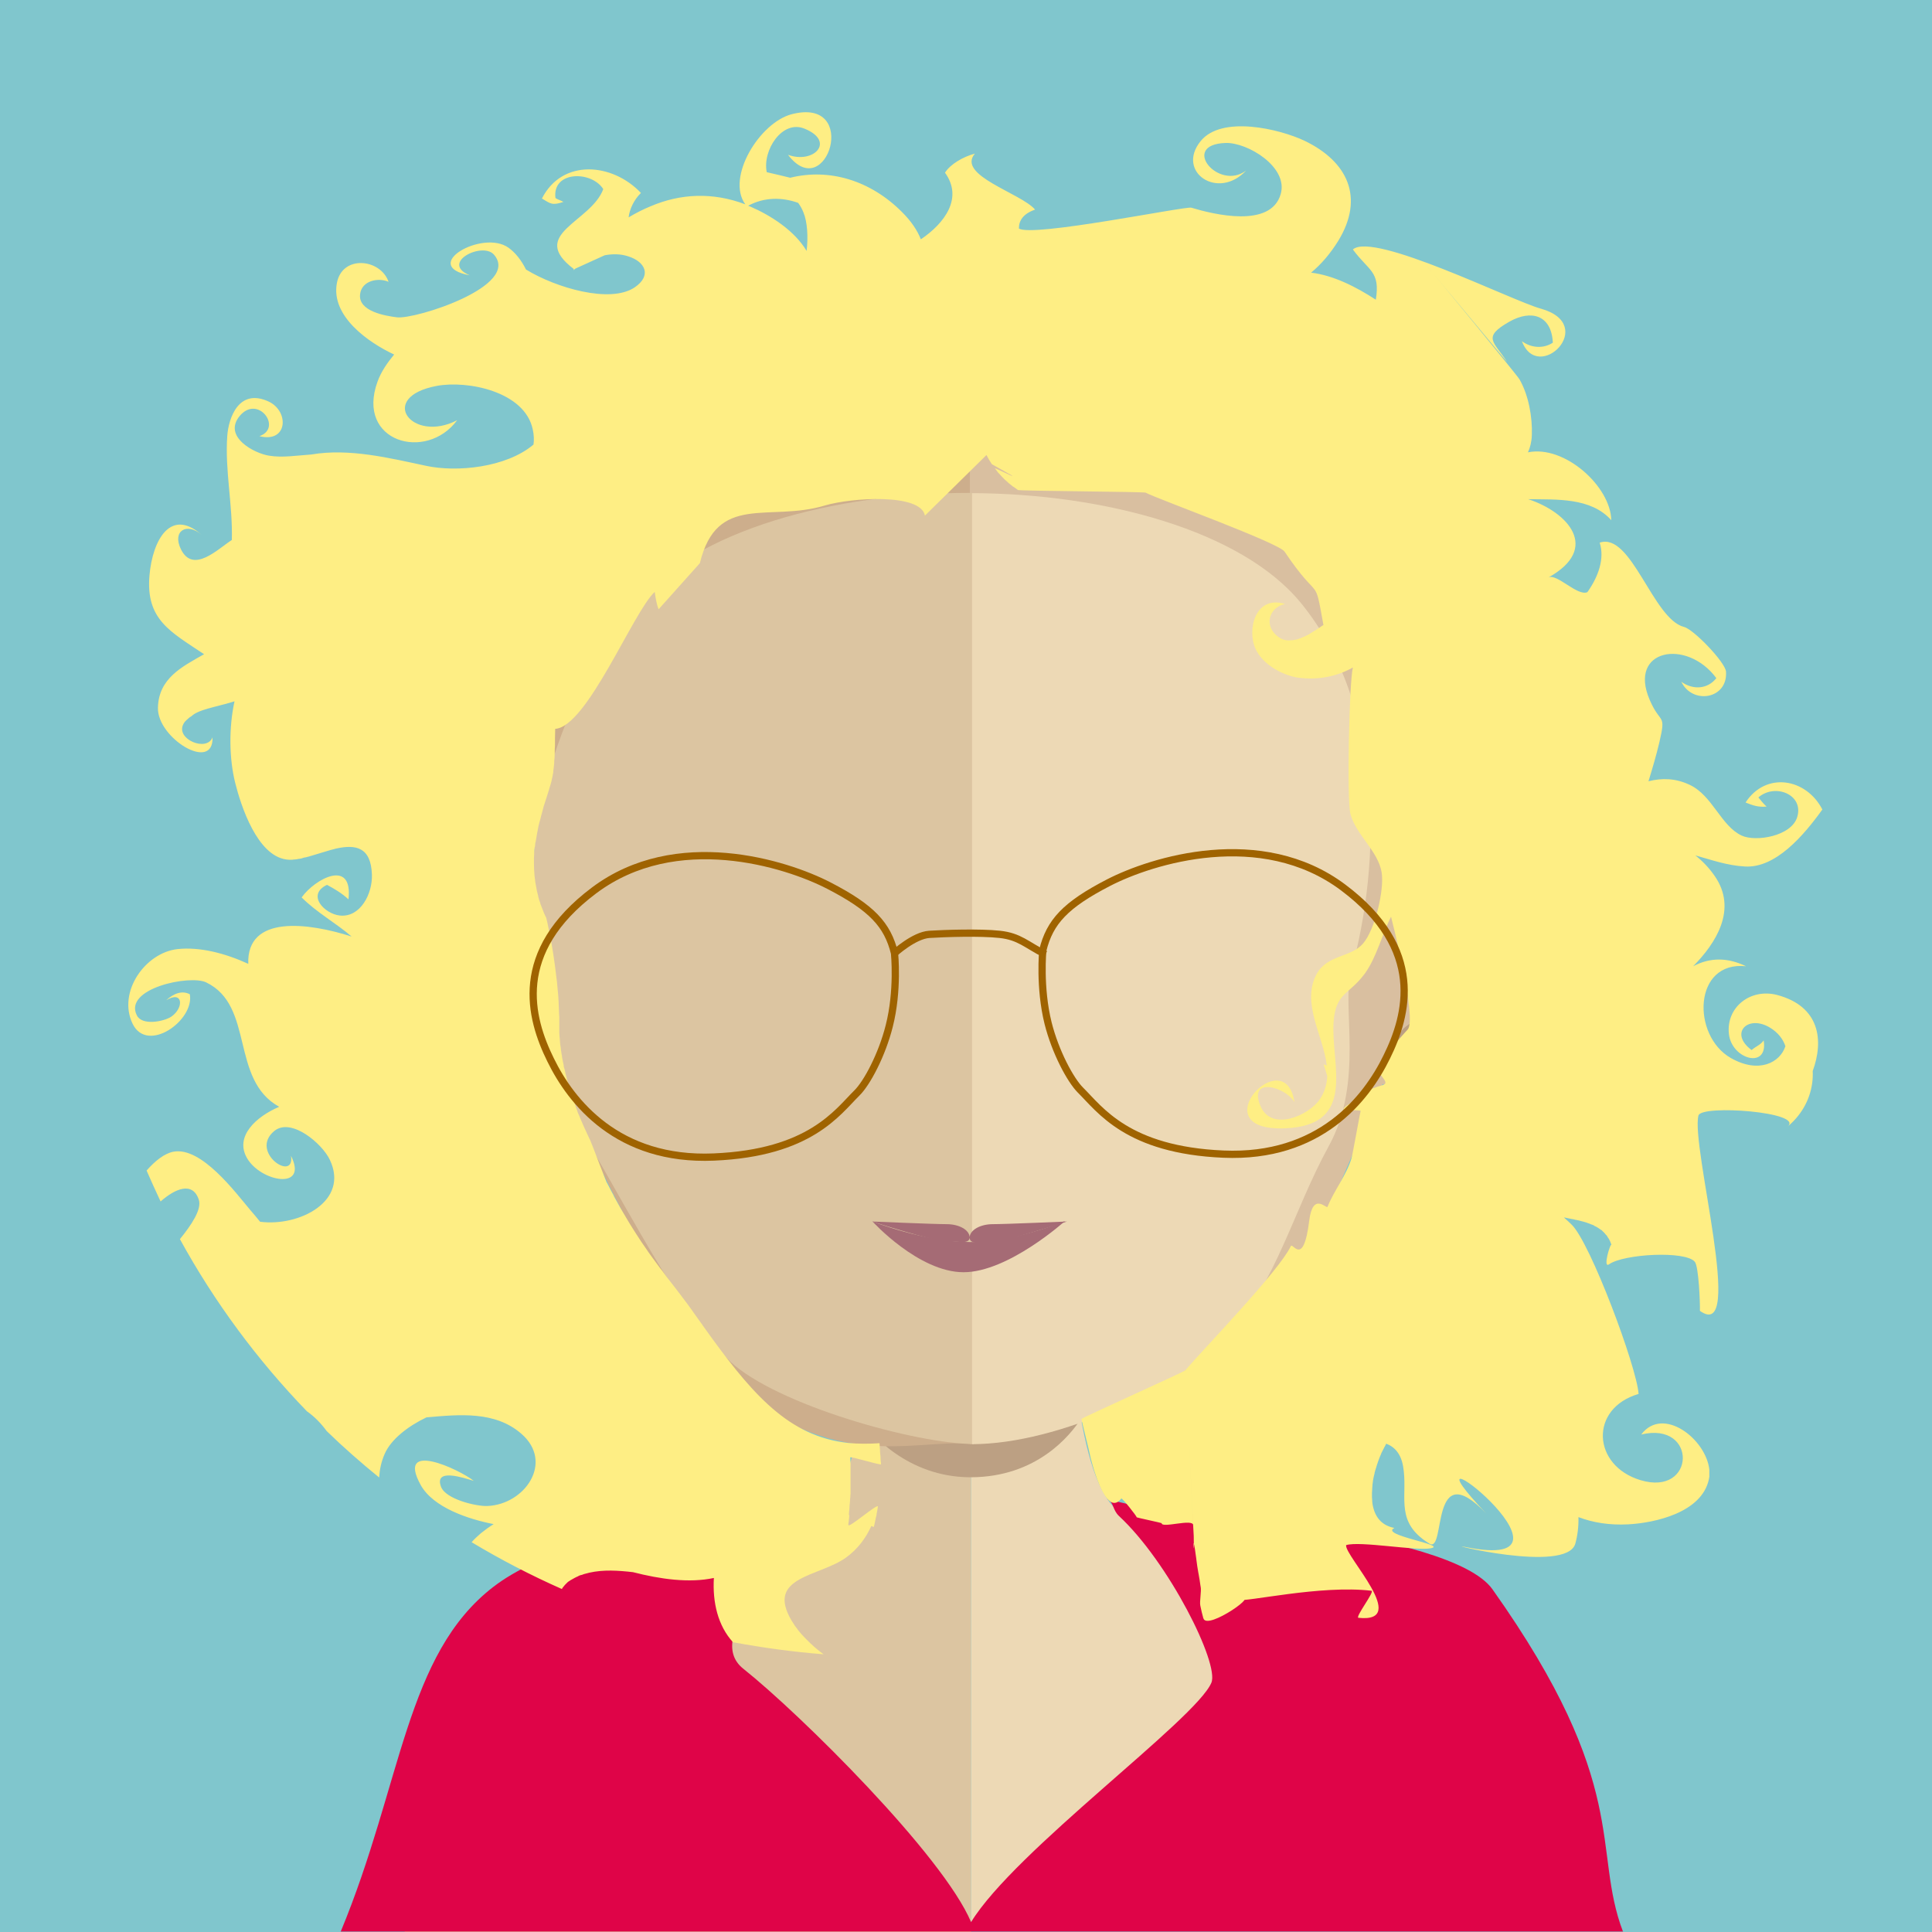<?xml version="1.0" encoding="utf-8"?>
<!-- Generator: Adobe Illustrator 25.4.1, SVG Export Plug-In . SVG Version: 6.00 Build 0)  -->
<svg version="1.1" id="Calque_1" xmlns="http://www.w3.org/2000/svg" xmlns:xlink="http://www.w3.org/1999/xlink" x="0px" y="0px"
	 viewBox="0 0 80 80" style="enable-background:new 0 0 80 80;" xml:space="preserve">
<style type="text/css">
	.st0{fill:#80C6CD;}
	.st1{fill:#2C1A12;}
	.st2{fill:#DCC5A1;}
	.st3{fill:#EDD9B5;}
	.st4{clip-path:url(#SVGID_00000082354640028619445630000006220077111030672003_);fill:#BCA083;}
	.st5{fill:#CDAE8C;}
	.st6{fill:#BCA083;}
	.st7{fill:#D9BFA0;}
	.st8{fill:#A56B75;}
	.st9{fill:#DF0448;}
	.st10{fill:#3C301A;}
	.st11{fill:#FEEE84;}
	.st12{fill:none;stroke:#9F6300;stroke-width:0.3;stroke-miterlimit:10;}
	.st13{fill:none;stroke:#000000;stroke-width:0.5;stroke-miterlimit:10;}
	.st14{fill:#FFFFFF;stroke:#000000;stroke-width:0.5;stroke-miterlimit:10;}
	.st15{fill:#261D19;}
</style>
<g id="FOND">
	<rect class="st0" width="80" height="80"/>
</g>
<g id="CHAT_REN_THE">
	<path class="st1" d="M24.24,29.24"/>
	<path class="st2" d="M40.21,48.21V80H16.78c-0.27-0.12,1.25-0.17,1.25-0.17c0-12.36,4.55-11.39,11.99-15.69
		c1.81-1.04,3.27-1.36,3.27-1.36c1.02,0,1.69-1.1,2.13-3c0.07-0.29,0.13-0.6,0.17-0.92c0.1-0.53,0.18-1.1,0.24-1.69
		c0.04-0.36,0.07-2.37,0.11-2.74c0.22-2.63,0.2-5.41,0.2-6.44C36.13,47.99,38.39,48.21,40.21,48.21"/>
	<path class="st3" d="M63.71,79.74c0,0-0.15,0.05-0.39,0.17H40.21V48.12h0.03c1.79,0,4-0.22,4-0.22c0,1.84,0.05,4.61,0.19,6.39
		c0.03,0.36,0.07,2.38,0.11,2.72c0.07,0.62,0.14,1.19,0.23,1.74v0.01c0.03,0.24,0.09,0.47,0.13,0.69c0.43,2.02,1.1,3.38,2.13,3.38
		c0,0,1.85,0.21,3.97,1.71C53.81,66.55,63.71,70.78,63.71,79.74"/>
	<g>
		<g>
			<g>
				<defs>
					<rect id="SVGID_1_" x="35.62" y="54.3" width="9.13" height="6.88"/>
				</defs>
				<clipPath id="SVGID_00000088093647824026306350000012874473155356695732_">
					<use xlink:href="#SVGID_1_"  style="overflow:visible;"/>
				</clipPath>
				<path style="clip-path:url(#SVGID_00000088093647824026306350000012874473155356695732_);fill:#BCA083;" d="M44.75,58.76
					L44.75,58.76c-0.41,0.64-1.8,2.41-4.56,2.41h-0.02c-2.62-0.01-4.15-1.85-4.54-2.39c0.09-0.53,0.17-1.1,0.23-1.7
					c0.03-0.35,0.06-2.37,0.1-2.74c1.29,0.32,2.68,2.17,4.16,2.19h0.05c1.53-0.02,2.93-1.88,4.25-2.23
					c0.03,0.36,0.07,2.37,0.11,2.72C44.59,57.64,44.66,58.22,44.75,58.76"/>
			</g>
		</g>
	</g>
	<path class="st5" d="M40.21,16.63c-16.69-0.03-18.44,13.33-17.7,22.04c-1.14-2.05-4.53-1.29-4.25,1.99
		c0.26,3.14,5.12,4.54,4.99,4.21c2.71,6.33,6.07,11.5,6.3,11.73c4.67,4.58,8.17,2.96,10.66,3.19h0.12V16.63H40.21"/>
	<path class="st6" d="M19.09,39.28c0.84-1.27,2.13-0.72,2.45-0.44c0.34,0.31,0.6,0.7,0.4,1.45c-0.12,0.42-0.59,0.46-0.47,1.09
		c0.12,0.72,0.48,0.76,0.68,0.93c0.2,0.16,0.45,0.28,0.57,0.59c0.12,0.3,0.14,0.63,0.07,0.9c-0.12,0.52-0.92,0.1-1.46-0.12
		c-0.35-0.15-1.47-1.04-1.75-1.35C18.86,41.58,18.54,40.12,19.09,39.28"/>
	<path class="st7" d="M40.29,16.63c16.69-0.03,18.44,13.33,17.7,22.04c1.14-2.05,4.52-1.29,4.25,1.99
		c-0.26,3.14-5.12,4.54-4.98,4.21c-1.76,4.06-3.45,8.6-5.85,10.75c-2.51,2.24-8.25,3.91-11.12,4.17h-0.13V16.63H40.29"/>
	<path class="st6" d="M61.52,39.28c-0.84-1.27-2.13-0.72-2.45-0.44c-0.33,0.31-0.6,0.7-0.39,1.45c0.12,0.42,0.59,0.46,0.47,1.09
		c-0.12,0.72-0.47,0.76-0.67,0.93c-0.2,0.16-0.45,0.28-0.57,0.59c-0.12,0.3-0.14,0.63-0.08,0.9c0.13,0.52,0.92,0.1,1.46-0.12
		c0.35-0.15,1.47-1.04,1.76-1.35C61.75,41.58,62.07,40.12,61.52,39.28"/>
	<path class="st2" d="M40.12,20.41c-5.57,0-11.31,1.53-13.78,4.55c-3.45,4.22-5.15,10.52-3.88,15.14c0.38,1.41,1.06,5.76,1.78,6.99
		c2.24,3.87,3.78,6.91,5.83,9.12c1.67,1.8,7.41,3.48,10.05,3.58c0.04,0,0.09,0,0.13,0V20.41C40.2,20.41,40.16,20.41,40.12,20.41"/>
	<path class="st3" d="M53.87,24.97c-2.45-3-8.14-4.53-13.62-4.55V59.8c3.59,0,8.61-2.35,10.62-4.55s2.66-5.07,4.15-7.79
		c1.47-2.67,0.53-5.78,0.92-7.2C57.21,35.64,57.33,29.21,53.87,24.97"/>
	<path class="st8" d="M44.1,50.56c0,0-2.35,2.12-4.2,2.12c-1.86,0-3.77-2.1-3.77-2.1s2.17,0.85,4.03,0.85
		C42.02,51.43,44.1,50.56,44.1,50.56"/>
	<path class="st8" d="M41.11,50.69c-0.52,0-0.94,0.24-0.96,0.54c-0.01-0.3-0.43-0.54-0.95-0.54c-0.53,0-3.09-0.11-3.09-0.11
		s2.51,0.81,3.04,0.81c0.52,0,0.98,0.15,1-0.14c0.01,0.29,0.39,0.18,0.91,0.18c0.53,0,3.12-0.85,3.12-0.85S41.64,50.69,41.11,50.69"
		/>
	<path class="st9" d="M67.21,80c-1.31-3.42,0.38-6.03-5.41-14.19c-1.75-2.47-13.77-3.24-13.77-3.24c-0.1,0-2.09-0.45-2.19-0.51
		c0.29,0.15,0.22,0.46,0.5,0.72c2.05,1.9,4.16,6.11,3.82,6.9c-0.65,1.53-8.14,6.95-9.95,9.91c-1.17-2.77-7.08-8.62-9.43-10.49
		c-1.75-1.39,1.96-4.58,2.94-6.4c-0.02,0.01,0.37-0.16,0.3-0.15l-1.23,0.05c0,0-8.7,0.3-12.35,3.1s-3.78,8.13-6.33,14.28h53.1
		C67.21,79.98,67.21,80,67.21,80z"/>
	<path class="st10" d="M27.84,57.21"/>
	<path class="st11" d="M28.98,23.32c0.71-2.93,2.87-1.69,5.18-2.39c1.08-0.32,3.96-0.52,4.14,0.42l2.55-2.51
		c0.06,0.13,0.14,0.26,0.22,0.38l0.85,0.48c0.04,0.06-0.76-0.36-0.72-0.3l0.01,0.01c0.04,0.05,0.08,0.11,0.12,0.16
		c0.01,0.01,0.02,0.02,0.03,0.03c0.04,0.04,0.08,0.09,0.12,0.13c0.01,0.02,0.03,0.03,0.05,0.05c0.03,0.04,0.07,0.07,0.11,0.11
		c0.02,0.02,0.05,0.04,0.07,0.06c0.03,0.03,0.06,0.06,0.09,0.08c0.03,0.03,0.07,0.05,0.1,0.08c0.02,0.02,0.04,0.04,0.07,0.05
		c0.04,0.03,0.09,0.06,0.14,0.1c0.01,0.01,0.03,0.02,0.04,0.03c0.06,0.04,5.22,0.07,5.29,0.11c0.38,0.22,5.5,2.07,5.75,2.44
		c1.49,2.21,1.22,0.88,1.61,3.04c-0.05,0.03-0.1,0.06-0.15,0.1c-0.04,0.03-0.09,0.06-0.14,0.09l-0.01,0.01
		c-0.05,0.03-0.1,0.06-0.15,0.09c-0.01,0.01-0.02,0.01-0.03,0.02c-0.04,0.03-0.09,0.05-0.13,0.08c-0.01,0-0.02,0.01-0.02,0.01
		c-0.05,0.03-0.1,0.05-0.16,0.08c-0.01,0-0.02,0.01-0.03,0.01c-0.05,0.02-0.09,0.04-0.14,0.06c-0.01,0-0.02,0.01-0.03,0.01
		c-0.05,0.02-0.11,0.04-0.16,0.05c-0.01,0-0.01,0-0.02,0c-0.05,0.01-0.09,0.02-0.14,0.02c-0.18,0.02-0.35,0-0.5-0.1
		c-0.71-0.46-0.44-1.27,0.22-1.4c-1.22-0.38-1.59,1.05-1.22,1.86c0.33,0.71,1.21,1.11,1.76,1.19c0.83,0.11,1.61-0.05,2.27-0.42
		c-0.15,0.55-0.26,5.48-0.1,6.07c0.23,0.86,1.14,1.52,1.29,2.41c0.12,0.73-0.28,2.39-0.77,2.95c-0.51,0.59-1.47,0.45-1.92,1.26
		c-0.65,1.2,0.27,2.53,0.42,3.79c-0.04-0.02-0.09-0.03-0.13-0.05l0.15,0.49c-0.02,0.33-0.1,0.65-0.31,0.96
		c-0.44,0.66-2.01,1.37-2.46,0.27c-0.51-1.23,1.06-0.78,1.41-0.15c-0.39-2.58-3.95,1.24-0.37,1.08c2.98-0.13,1.88-2.64,1.99-4.38
		c0.08-1.24,0.63-1.13,1.29-2.02c0.49-0.67,0.72-1.64,1.09-2.36c0,0,1.09,4.23,0.69,4.67c-0.24,0.26-0.47,0.52-0.68,0.8
		c-0.17,0.22-0.31,0.46-0.48,0.67c-0.27,0.35,0.55,0.72,0.1,0.84c-0.21,0.06-0.67,0.21-0.69,0.3c-0.06,0.21-0.85,0.48-0.91,0.69
		c-0.01,0.04,0.72,0.03,0.71,0.07c-0.04,0.16-0.33,1.81-0.38,1.97c-0.21,0.69-0.72,1.33-0.99,2c-0.04,0.11-0.61-0.65-0.76,0.59
		c-0.24,1.93-0.68,0.87-0.76,1.04c-0.48,1.02-3.57,4.21-4.37,5.14c0,0.05-4.3,1.97-4.3,2.02c0,0.04,0.36,1.47,0.36,1.52
		c0,0.01,0.61,2.66,1.29,1.77c0.03-0.04,0.64,0.73,0.64,0.78c0,0.01,1.03,0.23,1.03,0.24c0,0.23,1.31-0.21,1.31,0.09
		c0,0.02-0.21-4.1-0.21-4.09c0,0.06,0.21,4.02,0.21,4.09c0,0.01-0.21-3.88-0.21-3.87c0,0.18,0.22,4.12,0.23,4.31
		c0.03,1.38-0.1-0.65,0.11,0.98v0.01c0.02,0.18,0.05,0.35,0.08,0.53c0,0.02,0.01,0.03,0.01,0.05c0.03,0.17,0.06,0.34,0.08,0.5
		c0,0.02,0.01,0.04,0.01,0.05c0.03,0.16-0.05,0.6-0.02,0.75c0,0.02,0.01,0.03,0.01,0.05c0.03,0.16,0.07,0.31,0.11,0.46
		c0,0.01,0,0.02,0.01,0.03c0.14,0.54,2.55-1.18,1.41-0.76c0.36,0.1,3.44-0.63,5.55-0.38c0.15,0.02-0.69,1.1-0.54,1.12
		c2.17,0.23-0.59-2.58-0.51-3.01c0.57-0.18,2.91,0.25,3.51,0.13c0.71-0.14-2.15-0.54-1.51-0.84c-0.57-0.11-0.83-0.5-0.91-1.01
		c0-0.03-0.01-0.07-0.01-0.1c0-0.01,0-0.02,0-0.04c0-0.04-0.01-0.09-0.01-0.13v-0.01c0-0.05,0-0.1,0-0.16c0-0.05,0.01-0.1,0.01-0.15
		c0-0.01,0-0.02,0-0.03c0-0.04,0.01-0.09,0.01-0.13c0-0.01,0-0.02,0-0.03c0.01-0.05,0.01-0.09,0.02-0.14c0-0.01,0-0.01,0-0.02
		c0.02-0.11,0.04-0.22,0.07-0.32c0,0,0-0.01,0-0.02c0.01-0.05,0.03-0.09,0.04-0.14c0-0.01,0.01-0.02,0.01-0.03
		c0.01-0.04,0.03-0.09,0.04-0.13c0-0.01,0-0.02,0.01-0.03c0.02-0.05,0.03-0.1,0.05-0.15c0.02-0.05,0.04-0.1,0.06-0.16
		c0.02-0.05,0.04-0.09,0.06-0.14c0-0.01,0.01-0.02,0.01-0.03c0.02-0.03,0.03-0.07,0.05-0.1c0.01-0.01,0.01-0.03,0.02-0.04
		c0.02-0.03,0.03-0.06,0.05-0.1c0.01-0.01,0.01-0.02,0.02-0.03c0.02-0.04,0.04-0.08,0.06-0.12c0.35,0.13,0.61,0.42,0.7,0.94
		c0.2,1.15-0.31,2.14,0.8,3c0.04,0.03,0.09,0.07,0.14,0.1c0.01,0.01,0.02,0.01,0.03,0.02c0.04,0.03,0.08,0.05,0.12,0.08
		c0.7,0.42-0.01-3.73,2.36-1.24c-4.11-4.32,4.85,2.53-0.86,1.38c-1.15-0.23,4.18,1.13,4.54-0.14c0.09-0.32,0.14-0.71,0.13-1.08
		c0-0.01,0-0.01,0-0.02c0.6,0.23,1.29,0.34,2.06,0.3c1.1-0.06,3.04-0.48,3.34-1.86c0.01-0.04,0.01-0.08,0.02-0.11
		c0-0.01,0-0.03,0-0.04c0-0.02,0-0.05,0-0.07s0-0.03,0-0.05s0-0.05,0-0.07s0-0.03,0-0.05c0,0,0,0,0-0.01
		c-0.13-1.27-1.92-2.66-2.82-1.46c2.34-0.56,2.26,2.58-0.03,1.89c-2-0.6-2.13-2.97-0.08-3.57c-0.07-1.1-1.99-6.25-2.77-7.01
		c-0.01,0-0.01-0.01-0.02-0.02c-0.08-0.08-0.16-0.15-0.25-0.23c-0.01-0.01-0.01-0.01-0.02-0.02c-0.01-0.01-0.02-0.02-0.03-0.03
		c0.02,0,0.03,0.01,0.05,0.01c0.1,0.02,0.19,0.04,0.29,0.06c0.01,0,0.01,0,0.02,0c0.04,0.01,0.08,0.02,0.12,0.03
		c0.02,0,0.04,0.01,0.06,0.01c0.03,0.01,0.06,0.01,0.09,0.02c0.02,0.01,0.05,0.01,0.07,0.02c0.03,0.01,0.05,0.01,0.08,0.02
		c0.03,0.01,0.05,0.01,0.07,0.02c0.02,0.01,0.05,0.01,0.07,0.02c0.03,0.01,0.05,0.02,0.08,0.03c0.02,0.01,0.04,0.01,0.06,0.02
		c0.03,0.01,0.05,0.02,0.07,0.03s0.04,0.01,0.06,0.02c0.03,0.01,0.05,0.02,0.07,0.04c0.02,0.01,0.04,0.02,0.06,0.03
		c0.03,0.01,0.05,0.03,0.07,0.04c0.02,0.01,0.03,0.02,0.05,0.03c0.02,0.02,0.05,0.03,0.07,0.05c0.02,0.01,0.03,0.02,0.05,0.03
		c0.02,0.02,0.04,0.04,0.06,0.06c0.01,0.01,0.03,0.02,0.04,0.04c0.02,0.02,0.04,0.04,0.06,0.07c0.01,0.01,0.03,0.03,0.04,0.04
		c0.02,0.02,0.04,0.05,0.05,0.08c0.01,0.01,0.02,0.03,0.03,0.04c0.02,0.03,0.04,0.06,0.05,0.09c0.01,0.01,0.02,0.03,0.02,0.04
		c0.02,0.05,0.04,0.1,0.06,0.15c-0.04-0.12-0.38,1-0.1,0.8c0.61-0.43,3.17-0.57,3.55-0.1c0.16,0.2,0.22,1.7,0.21,2.03
		c1.9,1.36-0.39-6.83-0.06-8.09c0.12-0.46,4.4-0.14,3.69,0.46c0.54-0.45,0.92-1.07,1.02-1.81c0.02-0.16,0.03-0.33,0.02-0.49
		c0.47-1.28,0.29-2.68-1.47-3.15c-1.11-0.29-2.12,0.51-2,1.61c0.11,1.06,1.64,1.48,1.44,0.27c-0.13,0.19-0.3,0.23-0.5,0.4
		c-0.95-0.7-0.14-1.5,0.79-0.91c0.3,0.19,0.51,0.45,0.61,0.75c-0.22,0.68-1.1,1.15-2.26,0.49c-1.63-0.93-1.56-4.03,0.63-3.8
		c-0.75-0.36-1.47-0.38-2.19,0c0.94-0.95,1.85-2.36,0.89-3.74c-0.25-0.36-0.52-0.63-0.8-0.85c0.65,0.18,1.31,0.42,2.06,0.46
		c1.26,0.07,2.41-1.26,3.2-2.36c-0.67-1.3-2.34-1.58-3.18-0.29c0.3,0.12,0.52,0.2,0.87,0.17c-0.13-0.12-0.25-0.27-0.34-0.38
		c0.69-0.6,1.89-0.12,1.61,0.81c-0.24,0.8-1.72,1.04-2.3,0.77c-0.86-0.4-1.21-1.66-2.15-2.1c-0.59-0.28-1.15-0.29-1.71-0.15
		c0.16-0.52,0.32-1.06,0.45-1.61c0.29-1.24,0.05-0.71-0.4-1.76c-0.91-2.11,1.54-2.55,2.76-0.9c-0.37,0.47-0.98,0.49-1.45,0.15
		c0.46,0.96,1.93,0.72,1.85-0.42c-0.03-0.39-1.35-1.76-1.74-1.85c-1.29-0.33-2.18-3.94-3.49-3.49c0.21,0.66-0.05,1.4-0.51,2.05
		c-0.41,0.18-1.26-0.78-1.61-0.61c2.16-1.2,0.81-2.7-0.84-3.24c1.17,0.02,2.59-0.08,3.44,0.87c-0.03-1.4-1.93-3.12-3.45-2.81
		c0.09-0.2,0.15-0.43,0.16-0.71c0.03-0.75-0.14-1.67-0.51-2.31c-0.11-0.19-3.66-4.51-3.81-4.66c-0.04-0.07,3.33,4,3.29,3.93
		c-0.55-0.85-1.04-1.01,0.1-1.66c0.88-0.5,1.74-0.3,1.8,0.87c-0.38,0.25-0.88,0.23-1.28-0.06c0.67,1.78,3.18-0.68,0.78-1.35
		c-1.2-0.33-6.93-3.2-7.78-2.45c0.66,0.9,1.14,0.89,0.95,2.08c-0.83-0.54-1.76-1.01-2.68-1.12c0.42-0.35,0.79-0.78,1.12-1.31
		c1.11-1.81,0.38-3.3-1.39-4.15c-1.03-0.49-3.44-1.07-4.31,0.02c-1.02,1.27,0.73,2.46,1.89,1.21c-1.14,0.87-2.76-1.08-0.85-1.14
		c0.91-0.03,2.61,1,2.28,2.12c-0.41,1.42-2.77,0.84-3.7,0.56c-0.24-0.07-6.61,1.24-7.14,0.86c0-0.33,0.18-0.61,0.67-0.78
		C42.29,8,39.59,7.26,40.37,6.36c-0.49,0.13-1.02,0.44-1.24,0.79c0.76,1.05-0.01,2.09-1,2.76c-0.14-0.36-0.39-0.74-0.77-1.12
		c-1.32-1.33-3.03-1.83-4.64-1.43c-0.31-0.08-0.63-0.15-0.97-0.23c-0.19-0.9,0.64-2.19,1.57-1.8c1.29,0.53,0.37,1.47-0.69,1.08
		c1.59,2.09,3.01-2.42,0.15-1.68c-1.33,0.35-2.72,2.62-1.92,3.73c-1.35-0.51-2.69-0.45-3.94,0.09C26.65,8.66,26.35,8.81,26.03,9
		c0.04-0.35,0.23-0.74,0.51-1.01c-1.17-1.24-3.25-1.44-4.1,0.23c0.35,0.21,0.42,0.3,0.89,0.14C23.25,8.31,23.06,8.25,23,8.2
		c-0.14-1.13,1.49-1.14,1.98-0.37c-0.51,1.38-3.13,1.86-1.22,3.31c-0.01,0.02-0.01,0.03-0.02,0.05c0.03-0.02,0.06-0.05,0.09-0.07
		l1.21-0.55c0.32-0.06,0.65-0.06,0.96,0.04c0.72,0.22,1,0.8,0.28,1.29c-1.01,0.68-3.26,0.02-4.5-0.74c-0.19-0.38-0.43-0.69-0.72-0.9
		c-1.08-0.78-3.71,0.75-1.61,1.14c-1.24-0.52,0.52-1.4,1-0.86c1.14,1.3-3.25,2.69-4.01,2.6c-0.49-0.06-1.61-0.25-1.53-0.95
		c0.06-0.57,0.75-0.71,1.18-0.52c-0.33-0.96-1.92-1.13-2.14,0.05c-0.26,1.38,1.32,2.47,2.37,2.96c-0.28,0.34-0.54,0.71-0.69,1.13
		c-0.9,2.49,2.02,3.32,3.3,1.59c-1.87,0.97-3.33-0.95-0.85-1.42c1.28-0.24,3.65,0.23,3.98,1.8c0.05,0.23,0.06,0.44,0.03,0.63
		c-1.14,0.96-3.19,1.15-4.44,0.88c-1.51-0.32-3.19-0.74-4.76-0.47c-0.6,0.04-1.19,0.14-1.74,0.05c-0.61-0.09-1.93-0.78-1.23-1.64
		c0.76-0.92,1.8,0.5,0.82,0.83c1.17,0.3,1.25-1.02,0.39-1.43c-1.24-0.58-1.67,0.68-1.72,1.43c-0.1,1.42,0.23,2.84,0.19,4.3
		c-0.57,0.36-1.6,1.42-2.11,0.38c-0.37-0.76,0.25-1.12,0.85-0.6c-1.27-1.12-2.02,0.21-2.15,1.68c-0.16,1.84,0.86,2.33,2.26,3.27
		c-0.92,0.52-1.88,1-1.91,2.21C6.5,30.56,8.85,32,8.8,30.53c-0.23,0.62-1.53,0.08-1.21-0.54c0-0.01,0.01-0.01,0.01-0.02
		c0.01-0.02,0.02-0.04,0.04-0.06c0-0.01,0.01-0.01,0.01-0.02c0.02-0.02,0.04-0.04,0.06-0.06c0.01-0.01,0.01-0.01,0.02-0.02
		c0.02-0.02,0.05-0.04,0.08-0.07c0.01-0.01,0.01-0.01,0.02-0.02c0.03-0.02,0.06-0.04,0.09-0.06c0.01,0,0.01-0.01,0.02-0.01
		c0.02-0.03,0.06-0.05,0.1-0.08c0.01-0.01,0.02-0.01,0.03-0.02c0.04-0.02,0.09-0.05,0.14-0.07c0.01,0,0.01,0,0.02-0.01
		c0.05-0.02,0.1-0.04,0.16-0.06c0.01,0,0.02-0.01,0.03-0.01c0.06-0.02,0.12-0.04,0.19-0.06c0.01,0,0.03-0.01,0.04-0.01
		c0.07-0.02,0.15-0.04,0.22-0.06c0.31-0.08,0.59-0.15,0.84-0.23c-0.24,1.11-0.22,2.38,0.03,3.38c0.24,0.96,0.91,3.01,2.12,3.17
		c0.03,0,0.07,0.01,0.11,0.01c0.02,0,0.05,0,0.07,0c0.01,0,0.03,0,0.04,0c0.03,0,0.05,0,0.08-0.01c0.01,0,0.03,0,0.04,0
		c0.03,0,0.05-0.01,0.08-0.01c0.01,0,0.03,0,0.05-0.01c0.02,0,0.05-0.01,0.08-0.01c0.02,0,0.03-0.01,0.05-0.01s0.05-0.01,0.07-0.02
		c0.02-0.01,0.04-0.01,0.07-0.02c0.02,0,0.04-0.01,0.06-0.01c0.03-0.01,0.05-0.01,0.08-0.02c0.01,0,0.02-0.01,0.04-0.01
		c0.3-0.09,0.62-0.19,0.93-0.28h0.01c0.04-0.01,0.07-0.02,0.11-0.03c0.01,0,0.02,0,0.03-0.01c0.03-0.01,0.06-0.01,0.09-0.02
		c0.76-0.16,1.41-0.07,1.45,1.08c0.03,0.8-0.48,1.79-1.33,1.7c-0.64-0.07-1.39-0.86-0.53-1.27c0.32,0.17,0.62,0.35,0.89,0.6
		c0.19-1.7-1.38-0.86-1.94-0.08c0.63,0.63,1.42,1.06,2.07,1.62c-1.78-0.57-4.35-0.92-4.28,1.13c-0.96-0.44-2.01-0.71-2.93-0.61
		c-1.34,0.15-2.49,1.78-1.86,3.09c0.61,1.26,2.57-0.14,2.37-1.22C7.53,41,7.19,41.14,6.88,41.42c0.7-0.43,0.75,0.31,0.21,0.68
		c-0.31,0.2-1.2,0.38-1.42-0.05c-0.58-1.12,2.2-1.7,2.87-1.37c2.01,0.97,0.98,4.02,3.02,5.15c-0.96,0.41-1.84,1.22-1.34,2.11
		c0.56,1,2.56,1.37,1.83-0.08c0.17,1.12-1.75-0.16-0.69-1.03c0.7-0.57,1.99,0.53,2.3,1.2c0.81,1.71-1.27,2.77-2.89,2.56
		c-0.13-0.16-0.27-0.33-0.41-0.49c-0.61-0.72-2.02-2.63-3.18-2.41c-0.37,0.07-0.76,0.38-1.11,0.78c0.19,0.43,0.38,0.86,0.58,1.28
		c0.6-0.53,1.32-0.84,1.58-0.08c0.14,0.4-0.31,1.06-0.78,1.64c1.43,2.61,3.21,5.01,5.26,7.13c0.3,0.21,0.57,0.48,0.82,0.82
		c0.69,0.67,1.42,1.31,2.17,1.92c0.02-0.32,0.08-0.64,0.23-0.98c0.26-0.6,0.97-1.15,1.73-1.51c1.36-0.12,2.84-0.27,3.93,0.68
		c1.36,1.18,0.14,2.93-1.41,2.99c-0.46,0.02-1.73-0.28-1.92-0.8c-0.29-0.79,0.95-0.36,1.36-0.24c-0.62-0.49-3.23-1.7-2.2,0.17
		c0.52,0.94,1.99,1.42,3.02,1.62c-0.19,0.12-0.37,0.25-0.53,0.38c-0.15,0.13-0.28,0.25-0.38,0.37c1.2,0.72,2.45,1.37,3.74,1.94
		v-0.01c0.01-0.02,0.02-0.03,0.03-0.05c0.02-0.02,0.03-0.04,0.05-0.06c0.01-0.02,0.03-0.03,0.04-0.05c0.02-0.02,0.04-0.04,0.06-0.06
		c0.02-0.02,0.03-0.03,0.05-0.05c0.02-0.02,0.05-0.04,0.07-0.05s0.04-0.03,0.06-0.04c0.03-0.02,0.06-0.03,0.09-0.05
		c0.02-0.01,0.05-0.03,0.07-0.04c0.03-0.02,0.07-0.03,0.1-0.05c0.03-0.01,0.05-0.02,0.08-0.04c0.04-0.02,0.08-0.03,0.13-0.04
		c0.03-0.01,0.05-0.02,0.08-0.03c0.07-0.02,0.15-0.04,0.23-0.06c0.58-0.13,1.19-0.09,1.8-0.02c1.13,0.29,2.33,0.46,3.35,0.24
		c-0.06,1.02,0.17,1.98,0.79,2.66c1.23,0.23,2.48,0.4,3.75,0.5c-0.26-0.19-0.51-0.41-0.73-0.64c-0.06-0.06-0.12-0.12-0.17-0.18
		c-0.01-0.01-0.01-0.01-0.02-0.02c-0.05-0.06-0.1-0.12-0.14-0.17c-0.01-0.01-0.01-0.02-0.02-0.03c-0.04-0.06-0.09-0.11-0.12-0.16
		c0-0.01-0.01-0.01-0.01-0.02c-0.04-0.06-0.08-0.12-0.11-0.17c-1.09-1.84,1.14-1.81,2.26-2.62c0.48-0.35,0.81-0.8,1.04-1.3
		c0.03,0.01,0.07,0.03,0.1,0.04c0.01-0.02,0.01-0.05,0.02-0.07c0.01-0.03,0.01-0.06,0.02-0.09c0.01-0.06,0.03-0.12,0.04-0.19
		c0-0.02,0.01-0.03,0.01-0.05c0-0.01,0-0.02,0.01-0.03c0.01-0.04,0.02-0.08,0.02-0.12c0.01-0.03,0.01-0.06,0.02-0.1
		c0.01-0.04,0.01-0.07,0.02-0.11c0-0.03,0.01-0.05,0.01-0.08c0.04-0.19-1.25,0.94-1.22,0.75c0-0.01,0-0.03,0-0.04
		c0.02-0.12,0.03-0.24,0.04-0.36l-0.02-0.01c0-0.05,0.01-0.09,0.01-0.14c0-0.02,0-0.04,0.01-0.07c0-0.06,0.01-0.11,0.01-0.17
		c0-0.03,0-0.06,0.01-0.1c0-0.05,0.01-0.09,0.01-0.14c0-0.03,0-0.07,0.01-0.11c0-0.05,0-0.09,0.01-0.14c0-0.04,0-0.07,0-0.11
		c0-0.05,0-0.09,0-0.14c0-0.04,0-0.07,0-0.11c0-0.05,0-0.1,0-0.15c0-0.04,0-0.07,0-0.11c0-0.06,0-0.11,0-0.17c0-0.03,0-0.06,0-0.09
		c0-0.09,0-0.17,0-0.26c0-0.01,0-0.03,0-0.04c0-0.08,0-0.15-0.01-0.23c0-0.03,0-0.06,0-0.1c0-0.06,1.27,0.34,1.27,0.28
		c0-0.04,0-0.08-0.01-0.11c0-0.06-0.01-0.11-0.01-0.17c0-0.04,0-0.08-0.01-0.12c0-0.04-0.01-0.09-0.01-0.13c0-0.01,0-0.03,0-0.04
		c0-0.04-0.01-0.08-0.01-0.12c0-0.06-0.01-0.12-0.01-0.18c-0.45,0.03-0.88,0.03-1.3-0.01c-0.07-0.01-0.15-0.02-0.22-0.03
		c-2.4-0.35-3.91-2.19-5.79-4.82c-0.01-0.02-0.03-0.04-0.04-0.06c-0.13-0.18-0.25-0.35-0.38-0.53c-0.01-0.02-0.03-0.04-0.04-0.06
		c-0.13-0.18-0.26-0.36-0.4-0.54c-0.01-0.01-0.02-0.03-0.03-0.04c-0.14-0.19-0.29-0.38-0.43-0.56c-0.13-0.16-0.25-0.32-0.37-0.49
		c-0.03-0.03-0.05-0.07-0.08-0.1c-0.12-0.16-0.24-0.33-0.36-0.49c-0.08-0.11-0.16-0.22-0.23-0.33c-0.13-0.18-0.25-0.36-0.37-0.55
		c-0.01-0.01-0.01-0.02-0.02-0.03c-0.1-0.16-0.2-0.31-0.29-0.46c-0.03-0.05-0.06-0.1-0.09-0.15c-0.2-0.33-0.39-0.66-0.56-0.98
		c0-0.01-0.01-0.02-0.01-0.03c-0.04-0.08-0.09-0.16-0.13-0.24c-0.01-0.01-0.01-0.02-0.02-0.04c-0.04-0.08-0.08-0.16-0.12-0.23
		c-0.01-0.01-0.01-0.02-0.02-0.03c-0.04-0.08-0.65-1.69-0.69-1.77c0,0,0-0.01-0.01-0.01c-0.16-0.34-0.31-0.67-0.44-0.99
		c0-0.01-0.01-0.03-0.02-0.04c-0.03-0.06-0.05-0.13-0.07-0.19c-0.01-0.03-0.02-0.05-0.03-0.08c-0.02-0.06-0.04-0.12-0.06-0.17
		c-0.01-0.03-0.02-0.06-0.03-0.09c-0.02-0.05-0.04-0.11-0.06-0.16c-0.01-0.03-0.02-0.07-0.03-0.1c-0.02-0.05-0.03-0.1-0.05-0.16
		c-0.01-0.03-0.02-0.07-0.03-0.1c-0.02-0.05-0.03-0.1-0.05-0.15c-0.01-0.04-0.02-0.07-0.03-0.11c-0.01-0.05-0.03-0.1-0.04-0.14
		s-0.02-0.08-0.03-0.12c-0.02-0.07-0.04-0.14-0.05-0.21c-0.01-0.05-0.02-0.1-0.04-0.15c-0.01-0.04-0.02-0.07-0.02-0.11
		c-0.01-0.03-0.01-0.07-0.02-0.1c0-0.01-0.01-0.02-0.01-0.04c-0.01-0.04-0.01-0.07-0.02-0.11c-0.01-0.05-0.02-0.09-0.02-0.13
		c-0.01-0.04-0.01-0.07-0.02-0.11c-0.01-0.05-0.01-0.09-0.02-0.13c0-0.03-0.01-0.07-0.01-0.1c-0.01-0.04-0.01-0.09-0.02-0.13
		c0-0.03-0.01-0.06-0.01-0.1c0-0.04-0.01-0.09-0.01-0.14c0-0.03-0.01-0.06-0.01-0.09c0-0.05-0.01-0.1-0.01-0.15
		c0-0.03,0-0.05,0-0.07c0-0.07,0-0.14,0-0.21c0-0.09,0-0.17,0-0.26c0-0.01,0-0.01,0-0.02c0-0.08,0-0.17-0.01-0.25v-0.01
		c0-0.08-0.01-0.17-0.01-0.25V41.7c0-0.08-0.01-0.16-0.01-0.24v-0.01c-0.01-0.17-0.02-0.33-0.04-0.49v-0.01
		c0-0.03-0.01-0.07-0.01-0.1c-0.01-0.13-0.02-0.25-0.04-0.37c-0.16-1.44-0.42-2.47-0.42-2.47c-0.05-0.1-0.09-0.19-0.13-0.29
		c0-0.01-0.01-0.02-0.01-0.03c-0.03-0.08-0.06-0.15-0.09-0.23c-0.01-0.02-0.02-0.05-0.02-0.07c-0.03-0.08-0.06-0.17-0.08-0.25
		c0-0.01,0-0.01,0-0.02c-0.02-0.08-0.04-0.16-0.06-0.24c0-0.02-0.01-0.04-0.01-0.06c-0.08-0.37-0.11-0.73-0.11-1.07
		c0-0.07,0-0.14,0-0.2c0,0,0,0,0-0.01c0-0.07,0.01-0.14,0.01-0.22c0-0.01,0-0.03,0-0.04c0-0.06,0.01-0.11,0.02-0.17
		c0-0.02,0-0.04,0.01-0.05c0.01-0.06,0.01-0.11,0.02-0.16c0-0.01,0-0.03,0.01-0.04c0.02-0.14,0.05-0.27,0.07-0.41
		c0-0.01,0.01-0.03,0.01-0.04c0.01-0.05,0.02-0.11,0.03-0.16c0-0.02,0.01-0.03,0.01-0.05c0.01-0.05,0.03-0.11,0.04-0.16
		c0-0.01,0-0.02,0.01-0.03c0.02-0.06,0.03-0.13,0.05-0.19v-0.01c0.02-0.06,0.03-0.12,0.05-0.18c0-0.01,0.01-0.03,0.01-0.04
		c0.01-0.05,0.03-0.1,0.04-0.15c0-0.01,0.01-0.03,0.01-0.04c0.06-0.19,0.12-0.38,0.18-0.56c0.01-0.03,0.02-0.06,0.03-0.1
		c0.01-0.02,0.01-0.04,0.02-0.07c0.02-0.05,0.03-0.11,0.05-0.16c0.02-0.08,0.05-0.16,0.06-0.24c0.01-0.03,0.01-0.05,0.02-0.08
		c0.01-0.05,0.02-0.11,0.03-0.16c0.01-0.03,0.01-0.06,0.01-0.1c0.01-0.05,0.01-0.1,0.02-0.15c0-0.03,0.01-0.07,0.01-0.1
		c0.01-0.05,0.01-0.1,0.01-0.16c0-0.03,0-0.06,0.01-0.1c0-0.06,0.01-0.13,0.01-0.19c0-0.03,0-0.05,0-0.08c0-0.09,0-0.18,0.01-0.27
		c0-0.21,0-0.44,0.01-0.7c1.32-0.08,3.23-4.85,4.12-5.67c0.04,0.29,0.09,0.54,0.16,0.72 M33.05,8.4c0.08,0.11,0.16,0.24,0.22,0.4
		c0.16,0.38,0.2,1.02,0.13,1.59c-0.5-0.84-1.48-1.47-2.34-1.84c-0.03-0.01-0.05-0.02-0.08-0.03C31.64,8.16,32.38,8.16,33.05,8.4z"/>
	<path class="st12" d="M37.04,39.47c-0.29-1.18-0.94-1.88-2.72-2.8c-1.78-0.92-6.32-2.35-9.72,0.2s-2.66,5.28-1.8,7.02
		c0.85,1.74,2.78,4.19,6.76,4.02s5.11-1.85,5.92-2.65c0.42-0.41,1.04-1.58,1.34-2.77C37.2,41.01,37.04,39.47,37.04,39.47z"/>
	<path class="st12" d="M43.18,39.35c0.29-1.18,0.94-1.88,2.72-2.8c1.78-0.92,6.32-2.35,9.72,0.2s2.66,5.28,1.8,7.02
		c-0.85,1.74-2.78,4.19-6.76,4.02s-5.11-1.85-5.92-2.65c-0.42-0.42-1.04-1.58-1.34-2.77C43.03,40.89,43.18,39.35,43.18,39.35z"/>
	<path class="st12" d="M43.29,39.52c-0.79-0.4-1.07-0.74-1.89-0.83s-2.29-0.04-2.92,0c-0.63,0.04-1.44,0.78-1.44,0.78"/>
	<g transform="translate(-1)">
		<path class="st3" d="M439.85-66.96v-0.19c0-0.74-0.62-1.37-1.4-1.37s-1.36,0.62-1.36,1.37v3.31v-8.77c0-0.74-0.62-1.36-1.36-1.36
			s-1.36,0.62-1.36,1.36v11.11l0.51-0.43l-0.51,0.43c-1.05,0.74-1.17,1.44-1.17,2.73l0,0c0,1.83,1.56,3.12,1.56,3.12l0,0v1.56
			c0,0.66-0.04,1.17-0.04,1.17h9.41c0,0-0.01-0.51-0.01-1.17v-1.56l0,0c1.13-1.52,1.17-1.87,1.17-4.68c0-1.64-0.51-3.55-0.51-3.55
			v-0.04c0.23-0.7-0.16-1.48-0.86-1.71c-0.7-0.24-1.48,0.16-1.71,0.86l0.27-0.78c0.23-0.7-0.12-1.44-0.82-1.68l-0.08-0.04
			c-0.7-0.23-1.44,0.12-1.68,0.82l-0.16,0.43L439.85-66.96z"/>
		<g>
			<path class="st2" d="M442.07-58.54c-0.2,0-0.39-0.04-0.59-0.08c-0.43-0.16-0.78-0.47-1.01-0.9c-0.2-0.43-0.23-0.9-0.08-1.33
				l1.4-4.05c0.16-0.43,0.47-0.78,0.9-1.01c0.43-0.2,0.9-0.23,1.33-0.08c0.43,0.16,0.78,0.47,1.01,0.9s0.23,0.9,0.08,1.33l-1.4,4.05
				c-0.16,0.43-0.47,0.78-0.9,1.01C442.62-58.62,442.35-58.54,442.07-58.54z M443.48-65.32c-0.16,0-0.31,0.04-0.43,0.12
				c-0.23,0.12-0.43,0.31-0.51,0.55l-1.4,4.05c-0.08,0.23-0.08,0.51,0.04,0.74c0.12,0.23,0.31,0.43,0.55,0.51l0,0
				c0.23,0.08,0.51,0.08,0.74-0.04c0.23-0.12,0.43-0.31,0.51-0.55l1.4-4.05c0.08-0.23,0.08-0.51-0.04-0.74s-0.31-0.43-0.54-0.51
				C443.67-65.32,443.59-65.32,443.48-65.32z"/>
			<path class="st2" d="M439.45-66.46c0.08-0.23,0.08-0.51-0.04-0.74c-0.12-0.23-0.31-0.43-0.55-0.51c-0.12-0.08-0.2-0.08-0.31-0.08
				c-0.16,0-0.31,0.04-0.43,0.12c-0.23,0.12-0.43,0.31-0.51,0.55l-0.34,0.78l-0.4-1.01c0.16-0.43,0.47-0.78,0.9-1.01
				c0.43-0.2,0.9-0.23,1.33-0.08c0.43,0.16,0.78,0.47,1.01,0.9s0.23,0.9,0.08,1.33"/>
			<path class="st2" d="M435.99-57.88c-0.16,0-0.31-0.08-0.35-0.23c-0.08-0.2,0-0.43,0.2-0.51c0.82-0.35,3.39-3.2,3.94-4.52
				c0.12-0.35,0.04-0.78-0.2-0.97c-0.31-0.23-0.82-0.12-1.44,0.27c-0.66,0.43-2.3,1.71-3.55,2.65c-0.16,0.12-0.43,0.12-0.55-0.08
				c-0.12-0.16-0.12-0.43,0.08-0.55c1.25-0.94,2.88-2.22,3.59-2.65c1.29-0.86,2.07-0.47,2.34-0.23c0.51,0.43,0.7,1.17,0.43,1.87
				c-0.58,1.4-3.24,4.44-4.33,4.91C436.07-57.88,436.03-57.88,435.99-57.88z"/>
			<path class="st2" d="M439.66-59.79c-0.19,0-0.39-0.04-0.55-0.08l-0.08-0.04c-0.27-0.12-0.54-0.27-0.74-0.54
				c-0.12-0.16-0.12-0.35,0-0.51c0.74-0.9,1.29-1.71,1.48-2.18s-0.12-1.21-0.59-1.4c-0.2-0.08-0.27-0.27-0.2-0.47l0.54-1.56
				c0.31-0.9,1.29-1.36,2.18-1.05l0.08,0.04c0.43,0.16,0.78,0.47,0.97,0.86c0.2,0.43,0.23,0.9,0.08,1.33l-1.56,4.48
				C441.02-60.25,440.36-59.79,439.66-59.79z M439.11-60.72c0.04,0.04,0.12,0.08,0.16,0.08l0.08,0.04c0.51,0.16,1.01-0.08,1.21-0.58
				l1.56-4.48c0.08-0.23,0.08-0.51-0.04-0.7c-0.12-0.23-0.31-0.39-0.55-0.47l0,0l-0.08-0.04c-0.51-0.16-1.01,0.08-1.21,0.58
				l-0.43,1.25c0.62,0.51,0.97,1.48,0.66,2.22C440.28-62.32,439.77-61.58,439.11-60.72z"/>
			<path class="st2" d="M437.08-63.45c-0.23,0-0.39-0.16-0.39-0.39v-3.9c0-0.23,0.16-0.39,0.39-0.39s0.39,0.16,0.39,0.39v3.9
				C437.47-63.61,437.32-63.45,437.08-63.45z"/>
		</g>
	</g>
	<g id="lunette_mme_filippi_3_">
		<g>
			<path class="st13" d="M419.72-98.46c-0.77-0.08-1.43-0.24-1.95-0.46c-2.37-1.04-3.05-2.84-3.23-3.56
				c-0.18-0.71-0.15-1.4,0.07-1.69c0.35-0.44,0.84-0.83,0.85-0.83c1.2-0.71,5.91-1.51,9.72-1.12c1.54,0.16,2.71,0.49,3.5,0.98
				c0.66,0.42,0.97,1.3,0.87,2.47c-0.12,1.36-0.8,2.84-1.44,3.1C427.18-99.2,422.9-98.14,419.72-98.46z M425.17-106.03
				c-3.8-0.39-8.48,0.4-9.66,1.1c0,0-0.48,0.38-0.82,0.81c-0.17,0.22-0.26,0.81-0.06,1.61c0.18,0.71,0.85,2.48,3.18,3.5
				c0.51,0.23,1.16,0.38,1.92,0.46c3.16,0.32,7.42-0.73,8.34-1.11c0.61-0.25,1.26-1.69,1.38-3.02c0.06-0.66,0.03-1.84-0.83-2.38
				C427.86-105.55,426.7-105.88,425.17-106.03z"/>
		</g>
		<g>
			<path class="st14" d="M399.72-97.91L399.72-97.91c-1.67-0.17-2.93-0.44-3.33-0.57c-0.63-0.2-1.4-1.56-1.65-2.89
				c-0.13-0.7-0.21-1.97,0.64-2.65c1.92-1.54,6.12-1.73,9.4-1.4c1.71,0.17,3.19,0.49,3.85,0.82c0.03,0.01,0.72,0.34,1,0.84
				c0.23,0.42,0.17,2.2-1.01,3.75c-0.39,0.51-1.14,0.96-1.88,1.38C404.88-97.57,401.54-97.73,399.72-97.91z M404.77-105.33
				c-3.26-0.33-7.43-0.15-9.33,1.38c-0.82,0.65-0.73,1.89-0.61,2.56c0.24,1.3,0.98,2.62,1.58,2.82c0.43,0.14,1.74,0.41,3.32,0.57
				c1.81,0.18,5.12,0.34,6.97-0.71c0.73-0.41,1.48-0.86,1.85-1.36c1.13-1.5,1.22-3.26,1-3.65c-0.27-0.48-0.96-0.8-0.96-0.8
				C407.95-104.84,406.45-105.16,404.77-105.33z"/>
		</g>
		<g>
			<path class="st15" d="M409.53-102.87c0.14-0.05,1.09-0.6,2.37-0.6c1.28-0.01,2.09,0.08,2.49,0.41c0.21-0.07,0.16-0.19,0.17-0.35
				c0.02-0.16-0.05-0.4-0.41-0.43c-0.36-0.04-1.31-0.16-2.3-0.12s-1.65,0.21-1.97,0.26s-0.43,0.44-0.43,0.44L409.53-102.87z"/>
		</g>
	</g>
</g>
</svg>
